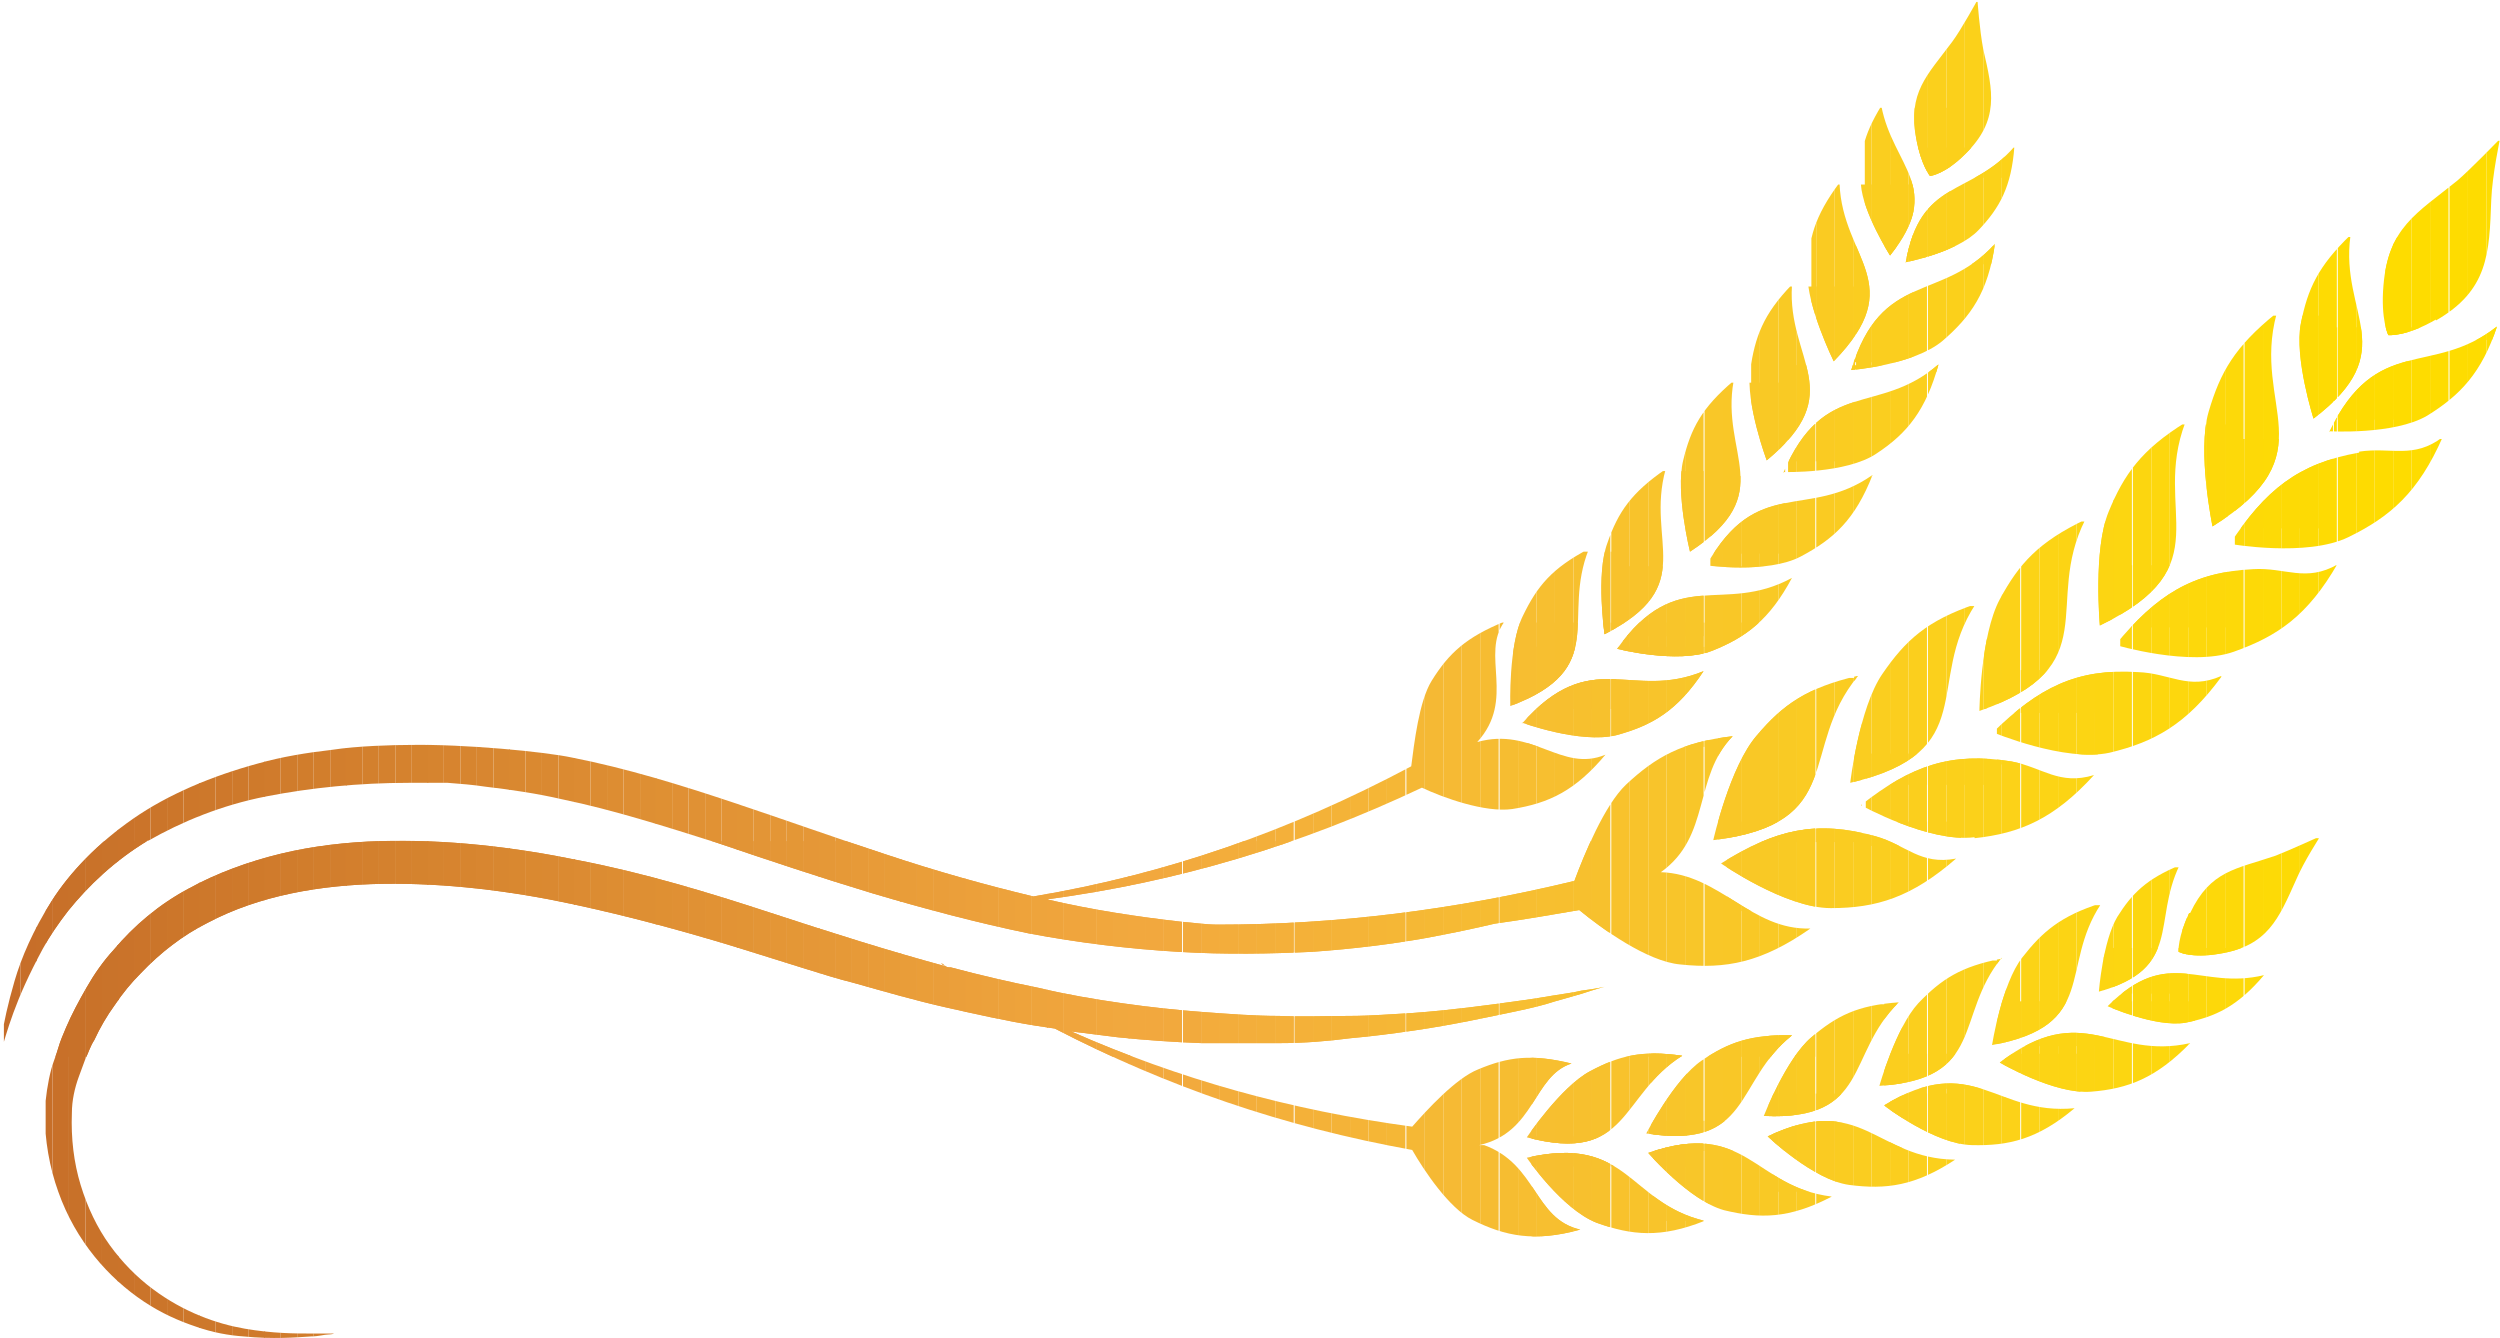 <?xml version="1.0" encoding="UTF-8"?>
<svg id="Layer_2" data-name="Layer 2" xmlns="http://www.w3.org/2000/svg" xmlns:xlink="http://www.w3.org/1999/xlink" viewBox="0 0 257.4 137.76">
  <defs>
    <style>
      .cls-1 {
        fill: #facd20;
      }

      .cls-1, .cls-2, .cls-3, .cls-4, .cls-5, .cls-6, .cls-7, .cls-8, .cls-9, .cls-10, .cls-11, .cls-12, .cls-13, .cls-14, .cls-15, .cls-16, .cls-17, .cls-18, .cls-19, .cls-20, .cls-21, .cls-22, .cls-23, .cls-24, .cls-25, .cls-26, .cls-27, .cls-28, .cls-29, .cls-30, .cls-31, .cls-32, .cls-33, .cls-34, .cls-35, .cls-36, .cls-37, .cls-38, .cls-39, .cls-40, .cls-41, .cls-42, .cls-43, .cls-44, .cls-45, .cls-46, .cls-47, .cls-48, .cls-49, .cls-50, .cls-51, .cls-52, .cls-53, .cls-54, .cls-55, .cls-56, .cls-57, .cls-58, .cls-59, .cls-60, .cls-61, .cls-62, .cls-63, .cls-64, .cls-65, .cls-66, .cls-67, .cls-68, .cls-69, .cls-70, .cls-71, .cls-72, .cls-73, .cls-74, .cls-75, .cls-76, .cls-77, .cls-78, .cls-79, .cls-80, .cls-81, .cls-82, .cls-83, .cls-84, .cls-85, .cls-86, .cls-87, .cls-88, .cls-89, .cls-90, .cls-91, .cls-92, .cls-93, .cls-94, .cls-95, .cls-96, .cls-97, .cls-98, .cls-99, .cls-100, .cls-101, .cls-102, .cls-103, .cls-104, .cls-105, .cls-106, .cls-107, .cls-108, .cls-109, .cls-110, .cls-111, .cls-112, .cls-113, .cls-114, .cls-115, .cls-116, .cls-117, .cls-118, .cls-119, .cls-120, .cls-121, .cls-122, .cls-123, .cls-124, .cls-125, .cls-126, .cls-127, .cls-128, .cls-129, .cls-130, .cls-131, .cls-132, .cls-133, .cls-134, .cls-135, .cls-136, .cls-137, .cls-138 {
        stroke-width: 0px;
      }

      .cls-2 {
        fill: #d88630;
      }

      .cls-3 {
        fill: #f7c02e;
      }

      .cls-4 {
        fill: #f4b139;
      }

      .cls-5 {
        fill: #f5b835;
      }

      .cls-6 {
        fill: #efa43c;
      }

      .cls-7 {
        fill: #dc8c32;
      }

      .cls-8 {
        fill: #e39536;
      }

      .cls-9 {
        fill: #f3ae3b;
      }

      .cls-10 {
        fill: #f5b636;
      }

      .cls-11 {
        fill: #f9c728;
      }

      .cls-12 {
        fill: #d07c2c;
      }

      .cls-13 {
        fill: #f2a83e;
      }

      .cls-14 {
        fill: #da8930;
      }

      .cls-15 {
        fill: #f0a53d;
      }

      .cls-16 {
        fill: #fdd80a;
      }

      .cls-17 {
        fill: #eca03a;
      }

      .cls-18 {
        fill: #f7bf2f;
      }

      .cls-139 {
        clip-path: url(#clippath);
      }

      .cls-19 {
        fill: none;
      }

      .cls-20 {
        fill: #e29435;
      }

      .cls-21 {
        fill: #e49636;
      }

      .cls-22 {
        fill: #f5b934;
      }

      .cls-23 {
        fill: #d5832e;
      }

      .cls-24 {
        fill: #ea9e39;
      }

      .cls-25 {
        fill: #e89b38;
      }

      .cls-26 {
        fill: #f9c826;
      }

      .cls-27 {
        fill: #fedd00;
      }

      .cls-28 {
        fill: #f7be31;
      }

      .cls-29 {
        fill: #fedc00;
      }

      .cls-30 {
        fill: #f9ca24;
      }

      .cls-31 {
        fill: #fcd316;
      }

      .cls-32 {
        fill: #f5b437;
      }

      .cls-33 {
        fill: #f4b03a;
      }

      .cls-34 {
        fill: #eca13b;
      }

      .cls-35 {
        fill: #ea9e3a;
      }

      .cls-36 {
        fill: #fcd513;
      }

      .cls-37 {
        fill: #f1a83e;
      }

      .cls-38 {
        fill: #f2a93d;
      }

      .cls-39 {
        fill: #f8c32b;
      }

      .cls-40 {
        fill: #fdda04;
      }

      .cls-41 {
        fill: #c87029;
      }

      .cls-42 {
        fill: #c87129;
      }

      .cls-43 {
        fill: #e59737;
      }

      .cls-44 {
        fill: #f9c727;
      }

      .cls-45 {
        fill: #fbd01c;
      }

      .cls-46 {
        fill: #f4b238;
      }

      .cls-47 {
        fill: #e49736;
      }

      .cls-48 {
        fill: #d98830;
      }

      .cls-49 {
        fill: #e09134;
      }

      .cls-50 {
        fill: #cc762a;
      }

      .cls-51 {
        fill: #c66d29;
      }

      .cls-52 {
        fill: #d88730;
      }

      .cls-53 {
        fill: #ce782b;
      }

      .cls-54 {
        fill: #f6bb33;
      }

      .cls-55 {
        fill: #cb752a;
      }

      .cls-56 {
        fill: #d17d2c;
      }

      .cls-57 {
        fill: #fcd218;
      }

      .cls-58 {
        fill: #de8e33;
      }

      .cls-59 {
        fill: #fbd11a;
      }

      .cls-60 {
        fill: #cf7a2b;
      }

      .cls-61 {
        fill: #f8c52a;
      }

      .cls-62 {
        fill: #f7bf30;
      }

      .cls-63 {
        fill: #fbd219;
      }

      .cls-64 {
        fill: #dc8b32;
      }

      .cls-65 {
        fill: #cd782b;
      }

      .cls-66 {
        fill: #c97229;
      }

      .cls-67 {
        fill: #cb742a;
      }

      .cls-68 {
        fill: #fdd907;
      }

      .cls-69 {
        fill: #f6ba34;
      }

      .cls-70 {
        fill: #fdd909;
      }

      .cls-71 {
        fill: #e29335;
      }

      .cls-72 {
        fill: #fdda06;
      }

      .cls-73 {
        fill: #fdd70d;
      }

      .cls-74 {
        fill: #d07b2c;
      }

      .cls-75 {
        fill: #e09034;
      }

      .cls-76 {
        fill: #f1a73d;
      }

      .cls-77 {
        fill: #d27e2c;
      }

      .cls-78 {
        fill: #fcd60f;
      }

      .cls-79 {
        fill: #f8c22c;
      }

      .cls-80 {
        fill: #d7842f;
      }

      .cls-81 {
        fill: #fedb03;
      }

      .cls-82 {
        fill: #fcd414;
      }

      .cls-83 {
        fill: #facb22;
      }

      .cls-84 {
        fill: #f0a63d;
      }

      .cls-85 {
        fill: #facc21;
      }

      .cls-86 {
        fill: #f6bc32;
      }

      .cls-87 {
        fill: #e69937;
      }

      .cls-88 {
        fill: #ca732a;
      }

      .cls-89 {
        fill: #fcd611;
      }

      .cls-90 {
        fill: #d37f2d;
      }

      .cls-91 {
        fill: #c76e29;
      }

      .cls-92 {
        fill: #f3ac3c;
      }

      .cls-93 {
        fill: #f8c629;
      }

      .cls-94 {
        fill: #f3ad3b;
      }

      .cls-95 {
        fill: #e99d39;
      }

      .cls-96 {
        fill: #ce792b;
      }

      .cls-97 {
        fill: #f2aa3d;
      }

      .cls-98 {
        fill: #eda23b;
      }

      .cls-99 {
        fill: #db8a31;
      }

      .cls-100 {
        fill: #fdd70e;
      }

      .cls-101 {
        fill: #da8931;
      }

      .cls-102 {
        fill: #fbd01b;
      }

      .cls-103 {
        fill: #fcd415;
      }

      .cls-104 {
        fill: #d5822e;
      }

      .cls-105 {
        fill: #c76f29;
      }

      .cls-106 {
        fill: #fcd512;
      }

      .cls-107 {
        fill: #fedb01;
      }

      .cls-108 {
        fill: #d4812e;
      }

      .cls-109 {
        fill: #f7c12d;
      }

      .cls-110 {
        fill: #f3af3a;
      }

      .cls-111 {
        fill: #df9033;
      }

      .cls-112 {
        fill: #eb9f3a;
      }

      .cls-113 {
        fill: #e59837;
      }

      .cls-114 {
        fill: #f8c42b;
      }

      .cls-115 {
        fill: #f5b736;
      }

      .cls-116 {
        fill: #de8f33;
      }

      .cls-117 {
        fill: #face1f;
      }

      .cls-118 {
        fill: #eea33b;
      }

      .cls-119 {
        fill: #f6bd31;
      }

      .cls-120 {
        fill: #dd8d32;
      }

      .cls-121 {
        fill: #c9732a;
      }

      .cls-122 {
        fill: #f9c925;
      }

      .cls-123 {
        fill: #e79a38;
      }

      .cls-124 {
        fill: #fdda05;
      }

      .cls-125 {
        fill: #e19234;
      }

      .cls-126 {
        fill: #fdd80b;
      }

      .cls-127 {
        fill: #f4b338;
      }

      .cls-128 {
        fill: #d3802d;
      }

      .cls-129 {
        fill: #cd772a;
      }

      .cls-130 {
        fill: #fedb02;
      }

      .cls-131 {
        fill: #fbcf1d;
      }

      .cls-132 {
        fill: #d6842f;
      }

      .cls-133 {
        fill: #fbce1e;
      }

      .cls-134 {
        fill: #d27e2d;
      }

      .cls-135 {
        fill: #e89c38;
      }

      .cls-136 {
        fill: #facb23;
      }

      .cls-137 {
        fill: #d7852f;
      }

      .cls-138 {
        fill: #eea43c;
      }
    </style>
    <clipPath id="clippath">
      <path class="cls-19" d="M240.7,58c-3.1,5.4-6.2,7.5-10.7,9.1s-12.2-.7-12.2-.7c4.2-5.1,7.9-7.5,14.2-7.8,3.3-.2,5.4,1.4,8.7-.5v-.1ZM228.7,69.6c-3.4,1.5-5.3-.3-8.6-.4-6.3-.4-10.2,1.6-14.9,6.2,0,0,7.4,3.1,12,2.1,4.6-1.1,7.9-2.9,11.5-7.8v-.1ZM242.9,46.6c-6.3,1.1-9.7,3.9-13.3,9.4,0,0,7.9,1.4,12.2-.7,4.3-2.1,7.2-4.6,9.7-10.3-3,2.3-5.3,1-8.6,1.5v.1ZM201.4,88.4c-3.7.7-5.1-1.4-8.3-2.3-6.1-1.7-10.3-.7-15.9,2.8,0,0,6.6,4.6,11.3,4.6s8.3-1.1,12.9-5.1ZM239.8,44.4s6.7.4,10.1-1.6c3.4-2.1,5.6-4.4,7.2-9.2-6.7,5.3-12.4.7-17.3,10.9v-.1ZM203.3,86.3c4.7-.5,8.2-2,12.3-6.5-3.6,1.1-5.3-.8-8.5-1.4-6.2-1-10.3.4-15.5,4.5,0,0,7,3.9,11.7,3.3v.1ZM191.2,69.6c-5.1,1.2-7.6,2.9-10.3,6.1-2.8,3.2-4.5,10.8-4.5,10.8,13.9-1.7,8.7-9.4,14.9-16.9h-.1ZM203.8,73.2c13.2-4.6,6.5-11,10.9-19.7-4.8,2.3-6.8,4.5-8.8,8.2s-2.1,11.5-2.1,11.5ZM193.8,69.4c-2.4,3.5-3.3,11.2-3.3,11.2,13.6-3.2,7.6-10.3,12.9-18.4-5,1.7-7.2,3.7-9.6,7.2ZM225,43.5c-4.5,2.8-6.3,5.3-7.9,9.2s-.9,11.7-.9,11.7c12.7-6.1,5.3-11.7,8.8-20.9ZM242,24.2c-3.3,3.2-4.4,5.5-5.1,9.1-.7,3.5,1.3,9.8,1.3,9.8,9.2-7,2.7-10.7,3.8-18.8v-.1ZM234.3,32.3c-4.2,3.4-5.7,6-6.9,10.1-1.2,4.1.4,11.8.4,11.8,12-7.5,4-12.3,6.6-21.9h-.1ZM250.8,33c5.4-3.1,5.5-6.9,5.7-12.4.1-2.6.9-6.3.9-6.3,0,0-3.1,3.2-4.4,4.3-4.2,3.4-7.1,4.8-7.6,10.8-.3,3.5.5,5.1.5,5.1,0,0,1.8.2,4.9-1.6v.1ZM194.1,113.9s5.1,3.9,8.9,4,6.8-.6,10.6-3.8c-8.2.8-10.4-5.9-19.6-.3l.1.1ZM182,117s4.7,4.5,8.4,5c3.8.5,6.8.1,10.9-2.6-8.2-.1-9.6-7-19.3-2.4ZM205.9,109.4s5.6,3.3,9.4,3,6.7-1.4,10.2-5c-8,1.8-11-4.6-19.6,2ZM157.2,119.2s3.6,5.3,7.2,6.7c3.6,1.3,6.6,1.6,11.1-.2-7.9-1.9-7.8-8.9-18.3-6.5h0ZM217,103.6s4.9,2.2,8,1.7c3.1-.6,5.4-1.7,8.1-4.9-6.6,1.6-9.8-3.1-16.1,3.2h0ZM169.7,118.7s4.2,4.9,7.8,5.9c3.7.9,6.7.9,11.1-1.4-8.1-1-8.7-8-18.9-4.5ZM163.7,110.3c-3,1.6-6.5,6.8-6.5,6.8,10.6,2.8,9.5-4.3,16-8.4-4.2-.6-6.5,0-9.5,1.6h0ZM195.5,103.2c-4.3.3-6.4,1.4-9,3.6-2.6,2.2-4.9,8.1-4.9,8.1,11,.5,8.4-6.3,13.9-11.7h0ZM184.5,106.6c-4.2-.1-6.5.7-9.3,2.6-2.8,1.9-5.7,7.5-5.7,7.5,10.9,1.7,9-5.3,15-10.1ZM206.1,98.7c-4.2.8-6.2,2.1-8.6,4.6-2.3,2.5-4,8.5-4,8.5,11-.7,7.7-7.2,12.6-13.2v.1ZM224.4,89.1c-3.4,1.4-4.9,2.9-6.4,5.3-1.5,2.5-1.9,7.7-1.9,7.7,8.6-2.4,5.5-7.2,8.3-13ZM216.3,93c-4.1,1.3-6,2.9-8.1,5.6-2.1,2.7-3.1,9-3.1,9,11-2,6.9-8,11.2-14.5v-.1ZM225.4,94c-1.2,2.5-1.1,4-1.1,4,0,0,1.3.7,4.2.2,5-.8,6.1-3.6,7.9-7.6.8-1.9,2.5-4.5,2.5-4.5,0,0-3.3,1.5-4.6,2-4.1,1.4-6.7,1.5-8.8,5.9h-.1ZM152.3,117.9c5.8-1.3,5.5-7.1,9.5-8.4-4.1-1-6.5-.7-9.6.6-2.3.9-5.3,4.2-6.8,5.9-12.6-1.7-24-4.9-35.1-9.8,1.6.2,3.2.4,4.8.6,2.9.3,5.8.5,8.6.6h8c2.6,0,5-.2,7.3-.5,2.3-.2,4.5-.5,6.6-.8,4.1-.6,7.7-1.4,10.6-2,1.4-.3,2.7-.6,3.9-1,1.1-.3,2.1-.6,2.8-.8,1.5-.5,2.3-.7,2.3-.7,0,0-.8.2-2.4.4-.8.2-1.7.3-2.9.5-1.1.2-2.4.4-3.9.6-2.9.4-6.5.9-10.6,1.2-2,.1-4.2.3-6.5.3s-4.7.1-7.2,0c-2.5,0-5.1-.2-7.8-.4-2.7-.2-5.5-.5-8.3-.9s-5.8-.9-8.7-1.6c-3-.6-6-1.3-9-2.1-.2,0-.4,0-.5-.1-.2-.1-.4-.2-.5-.3.2,0,.3.2.5.3-5.9-1.6-11.9-3.5-18-5.5-6.4-2.1-13-4.1-19.7-5.4-6.8-1.4-13.7-2.2-20.6-2-3.4.1-6.9.5-10.2,1.3-3.3.8-6.6,2-9.5,3.6-3,1.6-5.6,3.8-7.7,6.3-1.1,1.2-2,2.5-2.8,3.9s-1.5,2.7-2.1,4.1c-.3.7-.6,1.4-.8,2.1-.2.7-.5,1.4-.7,2.1-.4,1.5-.6,3-.7,4.5,0,2.9.5,5.7,1.4,8.2,1.8,5.1,5.2,8.9,8.8,11.3,1.8,1.2,3.6,2,5.4,2.6,1.7.6,3.4.9,4.9,1,3,.3,5.4.1,6.9,0,.8,0,1.4-.2,1.8-.2s.6-.1.6-.1h-2.4c-1.6,0-3.9,0-6.8-.5s-6.3-1.7-9.5-4.1c-1.6-1.2-3.1-2.7-4.4-4.5s-2.3-3.9-3-6.2-1-4.8-.9-7.4c0-1.3.3-2.6.7-3.7.2-.6.5-1.3.7-1.9.3-.6.5-1.3.9-1.9.6-1.3,1.3-2.5,2.1-3.6.8-1.2,1.7-2.3,2.7-3.3,2-2.1,4.3-3.9,6.9-5.2,5.3-2.8,11.6-3.9,18-4s13.1.7,19.6,2.1c6.5,1.4,13,3.2,19.3,5.2,1.6.5,3.2,1,4.8,1.5,1.6.5,3.2,1,4.8,1.4,3.2.9,6.3,1.8,9.4,2.5s6.2,1.4,9.3,1.9c.7.1,1.3.2,2,.3,11.6,6,23.5,10.1,36.8,12.5,1.2,2.1,3.8,6,6.2,7.2,3.4,1.7,6.4,2.3,11.1,1-4.8-1.1-4.4-6.7-9.9-8.7h-.5ZM183.6,48.6s6.5.2,9.6-1.9c3.2-2.1,5.1-4.5,6.4-9.2-6.2,5.4-11.8,1.3-16,11.2v-.1ZM175.6,58.2s6.4.9,9.8-.9c3.4-1.8,5.6-3.8,7.4-8.4-6.7,4.7-11.9,0-17.1,9.3h-.1ZM190.6,38.1s6.4-.5,9.4-3c2.9-2.5,4.7-5,5.4-10-5.5,6.1-11.7,2.7-14.8,13ZM156.7,74.4s6,2.2,9.7,1.3c3.7-1,6.3-2.5,9-6.6-7.5,3.1-11.5-2.7-18.7,5.4v-.1ZM196.2,27s5.3-1,7.5-3.3c2.2-2.3,3.4-4.5,3.7-8.6-4.5,5.2-9.7,3.2-11.2,12v-.1ZM184.5,59.5c-7.2,3.9-11.8-1.4-18,7.3,0,0,6.2,1.6,9.8.2,3.5-1.4,5.9-3.2,8.2-7.5ZM163.6,56.5c-3.8,2-5.3,3.8-6.8,6.9-1.5,3-1.3,9.3-1.3,9.3,10.3-3.9,5.2-9,8.1-16.2h0ZM178.5,39.2c-3.3,2.8-4.4,4.9-5.2,8.2-.8,3.3.7,9.4.7,9.4,9.2-6,3.1-10,4.5-17.6h0ZM171.5,48.3c-3.5,2.4-4.9,4.4-6,7.6-1.2,3.2-.3,9.4-.3,9.4,9.8-5,4.2-9.5,6.3-17ZM184.5,29.3c-3,3.1-3.8,5.4-4.3,8.8s1.7,9.3,1.7,9.3c8.5-7,2.1-10.3,2.6-18v-.1ZM194.6,26.3c5.6-7,.3-9.1-.9-15.4-1.9,3.1-2.3,5.2-2.1,8.1.2,2.9,3,7.3,3,7.3ZM189.4,18.8c-2.6,3.5-3.2,5.8-3.3,9.3-.1,3.4,2.7,9.1,2.7,9.1,7.8-8,.9-10.5.6-18.3v-.1ZM198.8,18.1s1.5-.2,3.5-2.2c3.6-3.5,2.9-6.5,1.9-10.8-.4-2.1-.6-5.1-.6-5.1,0,0-1.7,3.1-2.6,4.3-2.6,3.5-4.6,5.2-3.7,10,.5,2.7,1.4,3.8,1.4,3.8h.1ZM15.2,86.6c3.5-2,7.6-3.7,12.2-4.6,4.6-.9,9.6-1.4,14.7-1.4h4c1.3.1,2.6.2,3.9.4,2.6.3,5.3.7,7.9,1.3,5.3,1.1,10.6,2.8,16,4.5,5.3,1.8,10.7,3.6,16,5.2,5.4,1.6,10.7,3,16,4.1,5.3,1,10.4,1.6,15.4,1.9,4.9.3,9.6.2,13.8,0,4.3-.3,8.2-.8,11.6-1.4,2.7-.5,5.1-1,7.2-1.5,2.9-.4,5.8-.9,8.7-1.4,2.3,1.9,7,5.3,10.4,5.6,4.7.5,8.4-.2,13.4-3.7-6.1.2-9.3-5.6-15.4-5.8,5.2-3.7,3.3-9.8,7.4-14-5.2.6-7.9,2.1-11,5-2.2,2.1-4.3,7.2-5.3,9.9-12.4,3-24.5,4.5-36.7,4.5-1.3,0-2.5-.2-3.8-.3-4.4-.5-9.1-1.2-13.8-2.3,13.4-1.8,25.9-5.5,38.6-11.5,2.1,1,6.5,2.6,9.3,2.2,3.8-.6,6.5-1.9,9.6-5.6-4.5,1.9-7.5-2.9-13.2-1.3,4-4.4.3-9,2.8-12.4-3.9,1.6-5.7,3.2-7.5,6.1-1.3,2.1-1.8,6.5-2.1,8.8-12.6,6.7-25.2,11.1-38.9,13.4-5-1.2-10-2.6-15.1-4.3-5.2-1.7-10.5-3.6-15.9-5.4-5.4-1.8-10.9-3.5-16.5-4.6-2.8-.6-11.1-1.4-16.7-1.3-1.7,0-5.4.1-8,.5-2.6.3-5.1.7-7.6,1.4-4.8,1.3-9.3,3.2-12.9,5.7s-6.5,5.5-8.4,8.5-3.1,5.8-3.8,8.2c-.7,2.4-1.1,4.3-1.3,5.6-.1.7-.2,1.2-.2,1.5v.5s.2-.7.6-2,1-3.1,2-5.3c.5-1.1,1.1-2.3,1.8-3.6.7-1.3,1.6-2.6,2.6-3.9,2.1-2.6,4.8-5.2,8.3-7.3l-.1.1Z"/>
    </clipPath>
  </defs>
  <g id="Layer_1-2" data-name="Layer 1">
    <g class="cls-139">
      <g>
        <rect class="cls-51" x=".4" y="64.1" width="1.7" height="44.7"/>
        <rect class="cls-91" x="2.1" y="64.1" width="1.7" height="44.7"/>
        <rect class="cls-105" x="3.7" y="64.1" width="1.7" height="44.7"/>
        <rect class="cls-41" x="5.4" y="64.1" width="1.7" height="44.7"/>
        <rect class="cls-42" x="7.1" y="64.1" width="1.7" height="44.7"/>
        <rect class="cls-66" x="8.8" y="64.1" width="1.7" height="44.7"/>
        <rect class="cls-121" x="10.5" y="64.1" width="1.7" height="44.7"/>
        <rect class="cls-88" x="12.1" y="64.1" width="1.7" height="44.7"/>
        <rect class="cls-67" x="13.8" y="64.1" width="1.7" height="44.7"/>
        <rect class="cls-55" x="15.5" y="64.1" width="1.7" height="44.7"/>
        <rect class="cls-50" x="17.2" y="64.1" width="1.7" height="44.7"/>
        <rect class="cls-129" x="18.9" y="64.1" width="1.7" height="44.7"/>
        <rect class="cls-65" x="20.5" y="64.1" width="1.7" height="44.7"/>
        <rect class="cls-53" x="22.2" y="64.1" width="1.7" height="44.7"/>
        <rect class="cls-96" x="23.9" y="64.1" width="1.7" height="44.7"/>
        <rect class="cls-60" x="25.6" y="64.1" width="1.7" height="44.7"/>
        <rect class="cls-74" x="27.2" y="64.1" width="1.7" height="44.7"/>
        <rect class="cls-12" x="28.9" y="64.1" width="1.7" height="44.7"/>
        <rect class="cls-56" x="30.6" y="64.1" width="1.7" height="44.7"/>
        <rect class="cls-77" x="32.3" y="64.1" width="1.7" height="44.7"/>
        <rect class="cls-134" x="34" y="64.1" width="1.7" height="44.7"/>
        <rect class="cls-90" x="35.6" y="64.1" width="1.7" height="44.7"/>
        <rect class="cls-128" x="37.3" y="64.1" width="1.7" height="44.7"/>
        <rect class="cls-108" x="39" y="64.1" width="1.7" height="44.7"/>
        <rect class="cls-104" x="40.7" y="64.1" width="1.7" height="44.7"/>
        <rect class="cls-23" x="42.4" y="64.1" width="1.7" height="44.7"/>
        <rect class="cls-132" x="44" y="64.1" width="1.7" height="44.7"/>
        <rect class="cls-80" x="45.7" y="64.1" width="1.7" height="44.7"/>
        <rect class="cls-137" x="47.4" y="64.1" width="1.7" height="44.7"/>
        <rect class="cls-2" x="49.1" y="64.1" width="1.7" height="44.7"/>
        <rect class="cls-52" x="50.8" y="64.1" width="1.7" height="44.7"/>
        <rect class="cls-48" x="52.4" y="64.1" width="1.7" height="44.7"/>
        <rect class="cls-14" x="54.1" y="64.1" width="1.7" height="44.7"/>
        <rect class="cls-101" x="55.8" y="64.1" width="1.7" height="44.7"/>
        <rect class="cls-99" x="57.5" y="64.1" width="1.7" height="44.7"/>
        <rect class="cls-64" x="59.1" y="64.1" width="1.7" height="44.7"/>
        <rect class="cls-7" x="60.8" y="64.1" width="1.7" height="44.7"/>
        <rect class="cls-120" x="62.5" y="64.1" width="1.7" height="44.7"/>
        <rect class="cls-58" x="64.2" y="64.1" width="1.7" height="44.7"/>
        <rect class="cls-116" x="65.9" y="64.1" width="1.7" height="44.7"/>
        <rect class="cls-111" x="67.5" y="64.1" width="1.7" height="44.7"/>
        <rect class="cls-75" x="69.2" y="64.1" width="1.7" height="44.7"/>
        <rect class="cls-49" x="70.9" y="64.1" width="1.7" height="44.7"/>
        <rect class="cls-125" x="72.6" y="64.1" width="1.7" height="44.7"/>
        <rect class="cls-71" x="74.3" y="64.1" width="1.7" height="44.7"/>
        <rect class="cls-20" x="75.9" y="64.1" width="1.7" height="44.7"/>
        <rect class="cls-8" x="77.6" y="64.1" width="1.7" height="44.7"/>
        <rect class="cls-21" x="79.3" y="64.1" width="1.7" height="44.7"/>
        <rect class="cls-47" x="81" y="64.1" width="1.7" height="44.7"/>
        <rect class="cls-43" x="82.7" y="64.1" width="1.7" height="44.7"/>
        <rect class="cls-113" x="84.3" y="64.1" width="1.7" height="44.7"/>
        <rect class="cls-87" x="86" y="64.1" width="1.7" height="44.7"/>
        <rect class="cls-123" x="87.7" y="64.1" width="1.7" height="44.7"/>
        <rect class="cls-25" x="89.4" y="64.1" width="1.7" height="44.7"/>
        <rect class="cls-135" x="91.1" y="64.1" width="1.7" height="44.7"/>
        <rect class="cls-95" x="92.7" y="64.1" width="1.7" height="44.7"/>
        <rect class="cls-24" x="94.4" y="64.1" width="1.7" height="44.7"/>
        <rect class="cls-35" x="96.1" y="64.1" width="1.7" height="44.7"/>
        <rect class="cls-112" x="97.8" y="64.1" width="1.7" height="44.7"/>
        <rect class="cls-17" x="99.4" y="64.1" width="1.7" height="44.7"/>
        <rect class="cls-34" x="101.1" y="64.1" width="1.7" height="44.7"/>
        <rect class="cls-98" x="102.8" y="64.1" width="1.7" height="44.7"/>
        <rect class="cls-118" x="104.5" y="64.1" width="1.7" height="44.7"/>
        <rect class="cls-138" x="106.2" y="64.1" width="1.7" height="44.7"/>
        <rect class="cls-6" x="107.8" y="64.1" width="1.7" height="44.7"/>
        <rect class="cls-15" x="109.5" y="64.1" width="1.7" height="44.7"/>
        <rect class="cls-84" x="111.2" y="64.1" width="1.7" height="44.7"/>
        <rect class="cls-76" x="112.9" y="64.1" width="1.7" height="44.7"/>
        <rect class="cls-37" x="114.6" y="64.1" width="1.7" height="44.7"/>
        <rect class="cls-13" x="116.2" y="64.1" width="1.7" height="44.7"/>
        <rect class="cls-13" x="117.9" y="64.1" width="1.9" height="44.7"/>
        <rect class="cls-38" x="119.8" y="64.1" width="1.9" height="44.7"/>
        <rect class="cls-97" x="121.8" y="64.1" width="1.9" height="44.7"/>
        <rect class="cls-92" x="123.7" y="64.1" width="1.9" height="44.7"/>
        <rect class="cls-94" x="125.6" y="64.1" width="1.9" height="44.7"/>
        <rect class="cls-9" x="127.5" y="64.1" width="1.9" height="44.7"/>
        <rect class="cls-110" x="129.4" y="64.1" width="1.9" height="44.7"/>
        <rect class="cls-33" x="131.3" y="64.1" width="1.9" height="44.7"/>
        <rect class="cls-4" x="133.3" y="64.1" width="1.9" height="44.7"/>
        <rect class="cls-46" x="135.2" y="64.1" width="1.9" height="44.7"/>
        <rect class="cls-127" x="137.1" y="64.1" width="1.9" height="44.7"/>
        <rect class="cls-32" x="139" y="64.1" width="1.9" height="44.7"/>
        <rect class="cls-10" x="140.9" y="64.1" width="1.9" height="44.7"/>
        <rect class="cls-115" x="142.8" y="64.1" width="1.9" height="44.7"/>
        <rect class="cls-5" x="144.8" y="64.1" width="1.9" height="44.7"/>
        <rect class="cls-22" x="146.7" y="64.1" width="1.9" height="44.7"/>
        <rect class="cls-69" x="148.6" y="64.1" width="1.9" height="44.7"/>
        <rect class="cls-54" x="150.5" y="64.1" width="1.9" height="44.7"/>
        <rect class="cls-86" x="152.4" y="64.1" width="1.9" height="44.7"/>
        <rect class="cls-119" x="154.4" y="64.1" width="1.9" height="44.7"/>
        <rect class="cls-28" x="156.3" y="64.1" width="1.9" height="44.7"/>
        <rect class="cls-62" x="158.2" y="64.1" width="1.9" height="44.7"/>
        <rect class="cls-18" x="160.1" y="64.1" width="1.9" height="44.7"/>
        <rect class="cls-3" x="162" y="64.1" width="1.9" height="44.7"/>
        <rect class="cls-109" x="163.9" y="64.1" width="1.9" height="44.7"/>
        <rect class="cls-79" x="165.9" y="64.1" width="1.9" height="44.7"/>
        <rect class="cls-39" x="167.8" y="64.1" width="1.9" height="44.7"/>
        <rect class="cls-114" x="169.7" y="64.1" width="1.9" height="44.7"/>
        <rect class="cls-61" x="171.6" y="64.1" width="1.9" height="44.7"/>
        <rect class="cls-93" x="173.5" y="64.1" width="1.9" height="44.7"/>
        <rect class="cls-11" x="175.5" y="64.1" width="1.9" height="44.7"/>
        <rect class="cls-44" x="177.4" y="64.1" width="1.9" height="44.7"/>
        <rect class="cls-26" x="179.3" y="64.1" width="1.9" height="44.7"/>
        <rect class="cls-122" x="181.2" y="64.1" width="1.9" height="44.7"/>
        <rect class="cls-30" x="183.1" y="64.1" width="1.9" height="44.7"/>
        <rect class="cls-136" x="185" y="64.1" width="1.9" height="44.7"/>
        <rect class="cls-131" x="197.1" y=".2" width="1.4" height="18.1"/>
        <rect class="cls-45" x="198.5" y=".2" width="1.9" height="18.1"/>
        <rect class="cls-102" x="200.4" y=".2" width="1.9" height="18.1"/>
        <rect class="cls-59" x="202.3" y=".2" width="1.9" height="18.1"/>
        <rect class="cls-63" x="204.2" y=".2" width="1.9" height="18.1"/>
        <rect class="cls-57" x="206.1" y=".2" width=".3" height="18.1"/>
        <rect class="cls-136" x="186.5" y="19" width=".5" height="18.3"/>
        <rect class="cls-83" x="187" y="19" width="1.9" height="18.3"/>
        <rect class="cls-85" x="188.9" y="19" width="1.9" height="18.3"/>
        <rect class="cls-1" x="190.8" y="19" width="1.9" height="18.3"/>
        <rect class="cls-117" x="192.7" y="19" width="1.9" height="18.3"/>
        <rect class="cls-133" x="194.6" y="19" width="1.9" height="18.3"/>
        <rect class="cls-131" x="196.5" y="19" width=".5" height="18.3"/>
        <rect class="cls-1" x="192" y="11.1" width=".7" height="15.4"/>
        <rect class="cls-117" x="192.7" y="11.1" width="1.9" height="15.4"/>
        <rect class="cls-133" x="194.6" y="11.1" width="1.9" height="15.4"/>
        <rect class="cls-131" x="196.5" y="11.1" width="1.9" height="15.4"/>
        <rect class="cls-45" x="198.5" y="11.1" width="1.9" height="15.4"/>
        <rect class="cls-102" x="200.4" y="11.1" width=".4" height="15.4"/>
        <rect class="cls-26" x="180.3" y="29.5" width=".9" height="18"/>
        <rect class="cls-122" x="181.2" y="29.5" width="1.9" height="18"/>
        <rect class="cls-30" x="183.1" y="29.5" width="1.9" height="18"/>
        <rect class="cls-136" x="185" y="29.5" width="1.9" height="18"/>
        <rect class="cls-83" x="187" y="29.5" width="1.9" height="18"/>
        <rect class="cls-85" x="188.9" y="29.5" width="1.9" height="18"/>
        <rect class="cls-1" x="190.8" y="29.5" width=".2" height="18"/>
        <rect class="cls-109" x="164.8" y="48.5" width="1" height="17"/>
        <rect class="cls-79" x="165.9" y="48.5" width="1.9" height="17"/>
        <rect class="cls-39" x="167.8" y="48.5" width="1.9" height="17"/>
        <rect class="cls-114" x="169.7" y="48.5" width="1.9" height="17"/>
        <rect class="cls-61" x="171.6" y="48.5" width="1.9" height="17"/>
        <rect class="cls-93" x="173.5" y="48.5" width="1.9" height="17"/>
        <rect class="cls-61" x="173" y="39.4" width=".5" height="17.6"/>
        <rect class="cls-93" x="173.5" y="39.4" width="1.9" height="17.6"/>
        <rect class="cls-11" x="175.5" y="39.4" width="1.9" height="17.6"/>
        <rect class="cls-44" x="177.4" y="39.4" width="1.9" height="17.6"/>
        <rect class="cls-26" x="179.3" y="39.4" width="1.9" height="17.6"/>
        <rect class="cls-122" x="181.2" y="39.4" width="1.9" height="17.6"/>
        <rect class="cls-30" x="183.1" y="39.4" width=".7" height="17.6"/>
        <rect class="cls-119" x="155.8" y="56.8" width=".5" height="16.2"/>
        <rect class="cls-28" x="156.3" y="56.8" width="1.9" height="16.2"/>
        <rect class="cls-62" x="158.2" y="56.8" width="1.9" height="16.2"/>
        <rect class="cls-18" x="160.1" y="56.8" width="1.9" height="16.2"/>
        <rect class="cls-3" x="162" y="56.8" width="1.9" height="16.2"/>
        <rect class="cls-109" x="163.9" y="56.8" width="1.9" height="16.2"/>
        <rect class="cls-79" x="165.9" y="56.8" width=".5" height="16.2"/>
        <rect class="cls-79" x="167.1" y="58.3" width=".7" height="10.3"/>
        <rect class="cls-39" x="167.8" y="58.3" width="1.9" height="10.3"/>
        <rect class="cls-114" x="169.7" y="58.3" width="1.9" height="10.3"/>
        <rect class="cls-61" x="171.6" y="58.3" width="1.9" height="10.3"/>
        <rect class="cls-93" x="173.5" y="58.3" width="1.9" height="10.3"/>
        <rect class="cls-11" x="175.5" y="58.3" width="1.9" height="10.3"/>
        <rect class="cls-44" x="177.4" y="58.3" width="1.9" height="10.3"/>
        <rect class="cls-26" x="179.3" y="58.3" width="1.9" height="10.3"/>
        <rect class="cls-122" x="181.2" y="58.3" width="1.9" height="10.3"/>
        <rect class="cls-30" x="183.1" y="58.3" width="1.9" height="10.3"/>
        <rect class="cls-131" x="196.7" y="15.2" width="1.8" height="12"/>
        <rect class="cls-45" x="198.5" y="15.2" width="1.9" height="12"/>
        <rect class="cls-102" x="200.4" y="15.2" width="1.9" height="12"/>
        <rect class="cls-59" x="202.3" y="15.2" width="1.9" height="12"/>
        <rect class="cls-63" x="204.2" y="15.2" width="1.9" height="12"/>
        <rect class="cls-57" x="206.1" y="15.2" width="1.7" height="12"/>
        <rect class="cls-28" x="157.2" y="66.6" width="1" height="10.3"/>
        <rect class="cls-62" x="158.2" y="66.6" width="1.9" height="10.3"/>
        <rect class="cls-18" x="160.1" y="66.6" width="1.9" height="10.3"/>
        <rect class="cls-3" x="162" y="66.6" width="1.9" height="10.3"/>
        <rect class="cls-109" x="163.9" y="66.6" width="1.9" height="10.3"/>
        <rect class="cls-79" x="165.9" y="66.6" width="1.9" height="10.3"/>
        <rect class="cls-39" x="167.8" y="66.6" width="1.9" height="10.3"/>
        <rect class="cls-114" x="169.7" y="66.6" width="1.9" height="10.3"/>
        <rect class="cls-61" x="171.6" y="66.6" width="1.9" height="10.3"/>
        <rect class="cls-93" x="173.5" y="66.6" width="1.9" height="10.3"/>
        <rect class="cls-11" x="175.5" y="66.6" width=".4" height="10.3"/>
        <rect class="cls-1" x="191.1" y="25.3" width="1.6" height="13"/>
        <rect class="cls-117" x="192.7" y="25.3" width="1.9" height="13"/>
        <rect class="cls-133" x="194.6" y="25.3" width="1.9" height="13"/>
        <rect class="cls-131" x="196.5" y="25.3" width="1.9" height="13"/>
        <rect class="cls-45" x="198.5" y="25.3" width="1.9" height="13"/>
        <rect class="cls-102" x="200.4" y="25.3" width="1.9" height="13"/>
        <rect class="cls-59" x="202.3" y="25.3" width="1.9" height="13"/>
        <rect class="cls-63" x="204.2" y="25.3" width="1.7" height="13"/>
        <rect class="cls-11" x="176.1" y="49" width="1.3" height="10.3"/>
        <rect class="cls-44" x="177.4" y="49" width="1.9" height="10.3"/>
        <rect class="cls-26" x="179.3" y="49" width="1.9" height="10.3"/>
        <rect class="cls-122" x="181.2" y="49" width="1.9" height="10.3"/>
        <rect class="cls-30" x="183.1" y="49" width="1.9" height="10.3"/>
        <rect class="cls-136" x="185" y="49" width="1.9" height="10.3"/>
        <rect class="cls-83" x="187" y="49" width="1.9" height="10.3"/>
        <rect class="cls-85" x="188.9" y="49" width="1.9" height="10.3"/>
        <rect class="cls-1" x="190.8" y="49" width="1.9" height="10.3"/>
        <rect class="cls-117" x="192.7" y="49" width=".5" height="10.3"/>
        <rect class="cls-30" x="184.1" y="37.6" width=".9" height="11.4"/>
        <rect class="cls-136" x="185" y="37.6" width="1.9" height="11.4"/>
        <rect class="cls-83" x="187" y="37.6" width="1.9" height="11.4"/>
        <rect class="cls-85" x="188.9" y="37.6" width="1.9" height="11.4"/>
        <rect class="cls-1" x="190.8" y="37.6" width="1.9" height="11.4"/>
        <rect class="cls-117" x="192.7" y="37.6" width="1.9" height="11.4"/>
        <rect class="cls-133" x="194.6" y="37.6" width="1.9" height="11.4"/>
        <rect class="cls-131" x="196.5" y="37.6" width="1.9" height="11.4"/>
        <rect class="cls-45" x="198.5" y="37.6" width="1.7" height="11.4"/>
        <rect class="cls-105" x="4.7" y="86.6" width=".7" height="51.6"/>
        <rect class="cls-41" x="5.4" y="86.6" width="1.7" height="51.6"/>
        <rect class="cls-42" x="7.1" y="86.6" width="1.7" height="51.6"/>
        <rect class="cls-66" x="8.8" y="86.6" width="1.7" height="51.6"/>
        <rect class="cls-121" x="10.5" y="86.6" width="1.7" height="51.6"/>
        <rect class="cls-88" x="12.1" y="86.6" width="1.7" height="51.6"/>
        <rect class="cls-67" x="13.8" y="86.6" width="1.7" height="51.6"/>
        <rect class="cls-55" x="15.5" y="86.6" width="1.7" height="51.6"/>
        <rect class="cls-50" x="17.2" y="86.6" width="1.7" height="51.6"/>
        <rect class="cls-129" x="18.9" y="86.6" width="1.7" height="51.6"/>
        <rect class="cls-65" x="20.5" y="86.6" width="1.7" height="51.6"/>
        <rect class="cls-53" x="22.2" y="86.6" width="1.7" height="51.6"/>
        <rect class="cls-96" x="23.9" y="86.6" width="1.7" height="51.6"/>
        <rect class="cls-60" x="25.6" y="86.6" width="1.7" height="51.6"/>
        <rect class="cls-74" x="27.2" y="86.6" width="1.7" height="51.6"/>
        <rect class="cls-12" x="28.9" y="86.6" width="1.7" height="51.6"/>
        <rect class="cls-56" x="30.6" y="86.6" width="1.7" height="51.6"/>
        <rect class="cls-77" x="32.3" y="86.6" width="1.7" height="51.6"/>
        <rect class="cls-134" x="34" y="86.6" width="1.7" height="51.6"/>
        <rect class="cls-90" x="35.6" y="86.6" width="1.7" height="51.6"/>
        <rect class="cls-128" x="37.3" y="86.6" width="1.7" height="51.6"/>
        <rect class="cls-108" x="39" y="86.6" width="1.7" height="51.6"/>
        <rect class="cls-104" x="40.7" y="86.6" width="1.7" height="51.6"/>
        <rect class="cls-23" x="42.4" y="86.6" width="1.7" height="51.6"/>
        <rect class="cls-132" x="44" y="86.6" width="1.7" height="51.6"/>
        <rect class="cls-80" x="45.7" y="86.6" width="1.7" height="51.6"/>
        <rect class="cls-137" x="47.4" y="86.6" width="1.7" height="51.6"/>
        <rect class="cls-2" x="49.1" y="86.6" width="1.7" height="51.6"/>
        <rect class="cls-52" x="50.8" y="86.6" width="1.7" height="51.6"/>
        <rect class="cls-48" x="52.4" y="86.6" width="1.7" height="51.6"/>
        <rect class="cls-14" x="54.1" y="86.6" width="1.7" height="51.6"/>
        <rect class="cls-101" x="55.8" y="86.6" width="1.7" height="51.6"/>
        <rect class="cls-99" x="57.5" y="86.6" width="1.7" height="51.6"/>
        <rect class="cls-64" x="59.1" y="86.6" width="1.7" height="51.6"/>
        <rect class="cls-7" x="60.8" y="86.6" width="1.7" height="51.6"/>
        <rect class="cls-120" x="62.5" y="86.6" width="1.7" height="51.6"/>
        <rect class="cls-58" x="64.2" y="86.6" width="1.7" height="51.6"/>
        <rect class="cls-116" x="65.9" y="86.6" width="1.7" height="51.6"/>
        <rect class="cls-111" x="67.5" y="86.6" width="1.7" height="51.6"/>
        <rect class="cls-75" x="69.2" y="86.6" width="1.7" height="51.6"/>
        <rect class="cls-49" x="70.9" y="86.6" width="1.7" height="51.6"/>
        <rect class="cls-125" x="72.6" y="86.6" width="1.7" height="51.6"/>
        <rect class="cls-71" x="74.3" y="86.6" width="1.7" height="51.6"/>
        <rect class="cls-20" x="75.9" y="86.6" width="1.7" height="51.6"/>
        <rect class="cls-8" x="77.6" y="86.6" width="1.7" height="51.6"/>
        <rect class="cls-21" x="79.3" y="86.6" width="1.7" height="51.6"/>
        <rect class="cls-47" x="81" y="86.6" width="1.7" height="51.6"/>
        <rect class="cls-43" x="82.7" y="86.6" width="1.7" height="51.6"/>
        <rect class="cls-113" x="84.3" y="86.6" width="1.7" height="51.6"/>
        <rect class="cls-87" x="86" y="86.6" width="1.7" height="51.6"/>
        <rect class="cls-123" x="87.7" y="86.6" width="1.7" height="51.6"/>
        <rect class="cls-25" x="89.4" y="86.6" width="1.7" height="51.6"/>
        <rect class="cls-135" x="91.1" y="86.6" width="1.7" height="51.6"/>
        <rect class="cls-95" x="92.7" y="86.6" width="1.7" height="51.6"/>
        <rect class="cls-24" x="94.4" y="86.6" width="1.7" height="51.6"/>
        <rect class="cls-35" x="96.1" y="86.6" width="1.7" height="51.6"/>
        <rect class="cls-112" x="97.8" y="86.6" width="1.7" height="51.6"/>
        <rect class="cls-17" x="99.4" y="86.6" width="1.7" height="51.6"/>
        <rect class="cls-34" x="101.1" y="86.6" width="1.7" height="51.6"/>
        <rect class="cls-98" x="102.8" y="86.6" width="1.7" height="51.6"/>
        <rect class="cls-118" x="104.5" y="86.6" width="1.7" height="51.6"/>
        <rect class="cls-138" x="106.2" y="86.6" width="1.7" height="51.6"/>
        <rect class="cls-6" x="107.8" y="86.6" width="1.7" height="51.6"/>
        <rect class="cls-15" x="109.5" y="86.6" width="1.7" height="51.6"/>
        <rect class="cls-84" x="111.2" y="86.6" width="1.7" height="51.6"/>
        <rect class="cls-76" x="112.9" y="86.6" width="1.7" height="51.6"/>
        <rect class="cls-37" x="114.6" y="86.6" width="1.7" height="51.6"/>
        <rect class="cls-13" x="116.2" y="86.6" width="1.7" height="51.6"/>
        <rect class="cls-13" x="117.9" y="86.6" width="1.9" height="51.6"/>
        <rect class="cls-38" x="119.8" y="86.6" width="1.9" height="51.6"/>
        <rect class="cls-97" x="121.8" y="86.6" width="1.9" height="51.6"/>
        <rect class="cls-92" x="123.7" y="86.6" width="1.9" height="51.6"/>
        <rect class="cls-94" x="125.6" y="86.6" width="1.9" height="51.6"/>
        <rect class="cls-9" x="127.5" y="86.6" width="1.9" height="51.6"/>
        <rect class="cls-110" x="129.4" y="86.6" width="1.9" height="51.6"/>
        <rect class="cls-33" x="131.3" y="86.6" width="1.9" height="51.6"/>
        <rect class="cls-4" x="133.3" y="86.6" width="1.9" height="51.6"/>
        <rect class="cls-46" x="135.2" y="86.6" width="1.9" height="51.6"/>
        <rect class="cls-127" x="137.1" y="86.6" width="1.9" height="51.6"/>
        <rect class="cls-32" x="139" y="86.6" width="1.9" height="51.6"/>
        <rect class="cls-10" x="140.9" y="86.6" width="1.9" height="51.6"/>
        <rect class="cls-115" x="142.8" y="86.6" width="1.9" height="51.6"/>
        <rect class="cls-5" x="144.8" y="86.6" width="1.9" height="51.6"/>
        <rect class="cls-22" x="146.7" y="86.6" width="1.9" height="51.6"/>
        <rect class="cls-69" x="148.6" y="86.6" width="1.9" height="51.6"/>
        <rect class="cls-54" x="150.5" y="86.6" width="1.9" height="51.6"/>
        <rect class="cls-86" x="152.4" y="86.6" width="1.9" height="51.6"/>
        <rect class="cls-119" x="154.4" y="86.6" width="1.9" height="51.6"/>
        <rect class="cls-28" x="156.3" y="86.6" width="1.9" height="51.6"/>
        <rect class="cls-62" x="158.2" y="86.6" width="1.9" height="51.6"/>
        <rect class="cls-18" x="160.1" y="86.6" width="1.9" height="51.6"/>
        <rect class="cls-3" x="162" y="86.6" width="1.9" height="51.6"/>
        <rect class="cls-109" x="163.9" y="86.6" width="1.8" height="51.6"/>
        <rect class="cls-73" x="224.7" y="86.3" width=".7" height="12.6"/>
        <rect class="cls-126" x="225.3" y="86.3" width="1.9" height="12.6"/>
        <rect class="cls-16" x="227.2" y="86.3" width="1.9" height="12.6"/>
        <rect class="cls-70" x="229.1" y="86.3" width="1.9" height="12.6"/>
        <rect class="cls-68" x="231.1" y="86.3" width="1.9" height="12.6"/>
        <rect class="cls-72" x="233" y="86.3" width="1.9" height="12.6"/>
        <rect class="cls-124" x="234.9" y="86.3" width="1.9" height="12.6"/>
        <rect class="cls-40" x="236.8" y="86.3" width="1.9" height="12.6"/>
        <rect class="cls-81" x="238.7" y="86.3" width=".5" height="12.6"/>
        <rect class="cls-63" x="205.6" y="93.2" width=".6" height="14.5"/>
        <rect class="cls-57" x="206.1" y="93.2" width="1.9" height="14.5"/>
        <rect class="cls-31" x="208.1" y="93.2" width="1.9" height="14.5"/>
        <rect class="cls-103" x="210" y="93.2" width="1.9" height="14.5"/>
        <rect class="cls-82" x="211.9" y="93.2" width="1.9" height="14.5"/>
        <rect class="cls-36" x="213.8" y="93.2" width="1.9" height="14.5"/>
        <rect class="cls-106" x="215.7" y="93.2" width="1" height="14.5"/>
        <rect class="cls-106" x="216.6" y="89.3" width="1" height="13"/>
        <rect class="cls-89" x="217.6" y="89.3" width="1.9" height="13"/>
        <rect class="cls-78" x="219.6" y="89.3" width="1.9" height="13"/>
        <rect class="cls-100" x="221.5" y="89.3" width="1.9" height="13"/>
        <rect class="cls-73" x="223.4" y="89.3" width="1.8" height="13"/>
        <rect class="cls-117" x="194" y="98.9" width=".6" height="13.2"/>
        <rect class="cls-133" x="194.6" y="98.9" width="1.9" height="13.2"/>
        <rect class="cls-131" x="196.5" y="98.9" width="1.9" height="13.2"/>
        <rect class="cls-45" x="198.5" y="98.9" width="1.9" height="13.2"/>
        <rect class="cls-102" x="200.4" y="98.9" width="1.9" height="13.2"/>
        <rect class="cls-59" x="202.3" y="98.9" width="1.9" height="13.2"/>
        <rect class="cls-63" x="204.2" y="98.9" width="1.9" height="13.2"/>
        <rect class="cls-57" x="206.1" y="98.9" width=".5" height="13.2"/>
        <rect class="cls-114" x="170" y="106.6" width="1.6" height="11.9"/>
        <rect class="cls-61" x="171.6" y="106.6" width="1.9" height="11.9"/>
        <rect class="cls-93" x="173.5" y="106.6" width="1.9" height="11.9"/>
        <rect class="cls-11" x="175.5" y="106.6" width="1.9" height="11.9"/>
        <rect class="cls-44" x="177.4" y="106.6" width="1.9" height="11.9"/>
        <rect class="cls-26" x="179.3" y="106.6" width="1.9" height="11.9"/>
        <rect class="cls-122" x="181.2" y="106.6" width="1.9" height="11.9"/>
        <rect class="cls-30" x="183.1" y="106.6" width="1.9" height="11.9"/>
        <rect class="cls-122" x="182.1" y="103.4" width="1" height="12.2"/>
        <rect class="cls-30" x="183.1" y="103.4" width="1.9" height="12.2"/>
        <rect class="cls-136" x="185" y="103.4" width="1.9" height="12.2"/>
        <rect class="cls-83" x="187" y="103.4" width="1.9" height="12.2"/>
        <rect class="cls-85" x="188.9" y="103.4" width="1.9" height="12.2"/>
        <rect class="cls-1" x="190.8" y="103.4" width="1.9" height="12.2"/>
        <rect class="cls-117" x="192.7" y="103.4" width="1.9" height="12.2"/>
        <rect class="cls-133" x="194.6" y="103.4" width="1.3" height="12.2"/>
        <rect class="cls-28" x="157.7" y="108.3" width=".5" height="11.8"/>
        <rect class="cls-62" x="158.2" y="108.3" width="1.9" height="11.8"/>
        <rect class="cls-18" x="160.1" y="108.3" width="1.9" height="11.8"/>
        <rect class="cls-3" x="162" y="108.3" width="1.9" height="11.8"/>
        <rect class="cls-109" x="163.9" y="108.3" width="1.9" height="11.8"/>
        <rect class="cls-79" x="165.9" y="108.3" width="1.9" height="11.8"/>
        <rect class="cls-39" x="167.8" y="108.3" width="1.9" height="11.8"/>
        <rect class="cls-114" x="169.7" y="108.3" width="1.9" height="11.8"/>
        <rect class="cls-61" x="171.6" y="108.3" width="1.9" height="11.8"/>
        <rect class="cls-93" x="173.5" y="108.3" width=".2" height="11.8"/>
        <rect class="cls-114" x="170.2" y="115.4" width="1.4" height="10.3"/>
        <rect class="cls-61" x="171.6" y="115.4" width="1.9" height="10.3"/>
        <rect class="cls-93" x="173.5" y="115.4" width="1.9" height="10.3"/>
        <rect class="cls-11" x="175.5" y="115.4" width="1.9" height="10.3"/>
        <rect class="cls-44" x="177.4" y="115.4" width="1.9" height="10.3"/>
        <rect class="cls-26" x="179.3" y="115.4" width="1.9" height="10.3"/>
        <rect class="cls-122" x="181.2" y="115.4" width="1.9" height="10.3"/>
        <rect class="cls-30" x="183.1" y="115.4" width="1.9" height="10.3"/>
        <rect class="cls-136" x="185" y="115.4" width="1.9" height="10.3"/>
        <rect class="cls-83" x="187" y="115.4" width="1.9" height="10.3"/>
        <rect class="cls-85" x="188.9" y="115.4" width=".2" height="10.3"/>
        <rect class="cls-106" x="217.5" y="97.6" width=".2" height="8.5"/>
        <rect class="cls-89" x="217.6" y="97.6" width="1.9" height="8.5"/>
        <rect class="cls-78" x="219.6" y="97.6" width="1.9" height="8.5"/>
        <rect class="cls-100" x="221.5" y="97.6" width="1.9" height="8.5"/>
        <rect class="cls-73" x="223.4" y="97.6" width="1.9" height="8.5"/>
        <rect class="cls-126" x="225.3" y="97.6" width="1.9" height="8.5"/>
        <rect class="cls-16" x="227.2" y="97.6" width="1.9" height="8.5"/>
        <rect class="cls-70" x="229.1" y="97.6" width="1.9" height="8.5"/>
        <rect class="cls-68" x="231.1" y="97.6" width="1.9" height="8.5"/>
        <rect class="cls-72" x="233" y="97.6" width=".5" height="8.5"/>
        <rect class="cls-28" x="157.7" y="117" width=".5" height="10.6"/>
        <rect class="cls-62" x="158.2" y="117" width="1.9" height="10.6"/>
        <rect class="cls-18" x="160.1" y="117" width="1.9" height="10.6"/>
        <rect class="cls-3" x="162" y="117" width="1.9" height="10.6"/>
        <rect class="cls-109" x="163.9" y="117" width="1.9" height="10.6"/>
        <rect class="cls-79" x="165.9" y="117" width="1.9" height="10.6"/>
        <rect class="cls-39" x="167.8" y="117" width="1.9" height="10.6"/>
        <rect class="cls-114" x="169.7" y="117" width="1.9" height="10.6"/>
        <rect class="cls-61" x="171.6" y="117" width="1.9" height="10.6"/>
        <rect class="cls-93" x="173.5" y="117" width="1.9" height="10.6"/>
        <rect class="cls-11" x="175.5" y="117" width=".5" height="10.6"/>
        <rect class="cls-57" x="206.4" y="103.1" width="1.7" height="9.9"/>
        <rect class="cls-31" x="208.1" y="103.1" width="1.9" height="9.9"/>
        <rect class="cls-103" x="210" y="103.1" width="1.9" height="9.9"/>
        <rect class="cls-82" x="211.9" y="103.1" width="1.9" height="9.9"/>
        <rect class="cls-36" x="213.8" y="103.1" width="1.9" height="9.9"/>
        <rect class="cls-106" x="215.7" y="103.1" width="1.9" height="9.9"/>
        <rect class="cls-89" x="217.6" y="103.1" width="1.9" height="9.9"/>
        <rect class="cls-78" x="219.6" y="103.1" width="1.9" height="9.9"/>
        <rect class="cls-100" x="221.5" y="103.1" width="1.9" height="9.9"/>
        <rect class="cls-73" x="223.4" y="103.1" width="1.9" height="9.9"/>
        <rect class="cls-126" x="225.3" y="103.1" width=".7" height="9.9"/>
        <rect class="cls-122" x="182.5" y="112.6" width=".6" height="10.1"/>
        <rect class="cls-30" x="183.1" y="112.6" width="1.9" height="10.1"/>
        <rect class="cls-136" x="185" y="112.6" width="1.9" height="10.1"/>
        <rect class="cls-83" x="187" y="112.6" width="1.9" height="10.1"/>
        <rect class="cls-85" x="188.9" y="112.6" width="1.9" height="10.1"/>
        <rect class="cls-1" x="190.8" y="112.6" width="1.9" height="10.1"/>
        <rect class="cls-117" x="192.7" y="112.6" width="1.9" height="10.1"/>
        <rect class="cls-133" x="194.6" y="112.6" width="1.9" height="10.1"/>
        <rect class="cls-131" x="196.5" y="112.6" width="1.9" height="10.1"/>
        <rect class="cls-45" x="198.5" y="112.6" width="1.9" height="10.1"/>
        <rect class="cls-102" x="200.4" y="112.6" width="1.4" height="10.1"/>
        <rect class="cls-133" x="194.6" y="108.5" width="1.9" height="9.7"/>
        <rect class="cls-131" x="196.5" y="108.5" width="1.9" height="9.7"/>
        <rect class="cls-45" x="198.5" y="108.5" width="1.9" height="9.7"/>
        <rect class="cls-102" x="200.4" y="108.5" width="1.9" height="9.7"/>
        <rect class="cls-59" x="202.3" y="108.5" width="1.9" height="9.7"/>
        <rect class="cls-63" x="204.2" y="108.5" width="1.9" height="9.7"/>
        <rect class="cls-57" x="206.1" y="108.5" width="1.9" height="9.7"/>
        <rect class="cls-31" x="208.1" y="108.5" width="1.9" height="9.7"/>
        <rect class="cls-103" x="210" y="108.5" width="1.9" height="9.7"/>
        <rect class="cls-82" x="211.9" y="108.5" width="1.9" height="9.7"/>
        <rect class="cls-36" x="213.8" y="108.5" width=".4" height="9.7"/>
        <rect class="cls-29" x="245.6" y="14.5" width=".9" height="20.5"/>
        <rect class="cls-29" x="246.4" y="14.5" width="1.9" height="20.5"/>
        <rect class="cls-29" x="248.3" y="14.5" width="1.9" height="20.5"/>
        <rect class="cls-29" x="250.2" y="14.5" width="1.9" height="20.5"/>
        <rect class="cls-29" x="252.2" y="14.5" width="1.9" height="20.5"/>
        <rect class="cls-29" x="254.1" y="14.5" width="1.9" height="20.5"/>
        <rect class="cls-27" x="256" y="14.5" width="1.9" height="20.5"/>
        <rect class="cls-126" x="226.6" y="32.5" width=".6" height="21.9"/>
        <rect class="cls-16" x="227.2" y="32.5" width="1.9" height="21.9"/>
        <rect class="cls-70" x="229.1" y="32.5" width="1.9" height="21.9"/>
        <rect class="cls-68" x="231.1" y="32.5" width="1.9" height="21.9"/>
        <rect class="cls-72" x="233" y="32.5" width="1.9" height="21.9"/>
        <rect class="cls-124" x="234.9" y="32.5" width="1.9" height="21.9"/>
        <rect class="cls-40" x="236.8" y="32.5" width="1.9" height="21.9"/>
        <rect class="cls-81" x="238.7" y="32.5" width="1.5" height="21.9"/>
        <rect class="cls-124" x="236.7" y="24.4" width=".1" height="18.8"/>
        <rect class="cls-40" x="236.8" y="24.4" width="1.9" height="18.8"/>
        <rect class="cls-81" x="238.7" y="24.4" width="1.9" height="18.8"/>
        <rect class="cls-130" x="240.7" y="24.4" width="1.9" height="18.8"/>
        <rect class="cls-107" x="242.6" y="24.4" width="1.9" height="18.8"/>
        <rect class="cls-29" x="244.5" y="24.4" width="1.9" height="18.8"/>
        <rect class="cls-29" x="246.4" y="24.4" width="1.5" height="18.8"/>
        <rect class="cls-106" x="216" y="43.7" width="1.7" height="20.9"/>
        <rect class="cls-89" x="217.6" y="43.7" width="1.9" height="20.9"/>
        <rect class="cls-78" x="219.6" y="43.7" width="1.9" height="20.9"/>
        <rect class="cls-100" x="221.5" y="43.7" width="1.9" height="20.9"/>
        <rect class="cls-73" x="223.4" y="43.7" width="1.9" height="20.9"/>
        <rect class="cls-126" x="225.3" y="43.7" width="1.9" height="20.9"/>
        <rect class="cls-16" x="227.2" y="43.7" width="1.9" height="20.9"/>
        <rect class="cls-70" x="229.1" y="43.7" width=".3" height="20.9"/>
        <rect class="cls-1" x="190.9" y="62.4" width="1.8" height="18.4"/>
        <rect class="cls-117" x="192.7" y="62.4" width="1.9" height="18.4"/>
        <rect class="cls-133" x="194.6" y="62.4" width="1.9" height="18.4"/>
        <rect class="cls-131" x="196.5" y="62.4" width="1.9" height="18.4"/>
        <rect class="cls-45" x="198.5" y="62.4" width="1.9" height="18.4"/>
        <rect class="cls-102" x="200.4" y="62.4" width="1.9" height="18.4"/>
        <rect class="cls-59" x="202.3" y="62.4" width="1.9" height="18.4"/>
        <rect class="cls-63" x="204.2" y="62.4" width=".4" height="18.4"/>
        <rect class="cls-63" x="204.3" y="53.7" width="1.9" height="19.7"/>
        <rect class="cls-57" x="206.1" y="53.7" width="1.9" height="19.7"/>
        <rect class="cls-31" x="208.1" y="53.7" width="1.9" height="19.7"/>
        <rect class="cls-103" x="210" y="53.7" width="1.9" height="19.7"/>
        <rect class="cls-82" x="211.9" y="53.7" width="1.9" height="19.7"/>
        <rect class="cls-36" x="213.8" y="53.7" width="1.9" height="19.7"/>
        <rect class="cls-106" x="215.7" y="53.7" width="1.8" height="19.7"/>
        <rect class="cls-11" x="176.9" y="69.8" width=".5" height="16.9"/>
        <rect class="cls-44" x="177.4" y="69.8" width="1.9" height="16.9"/>
        <rect class="cls-26" x="179.3" y="69.8" width="1.9" height="16.9"/>
        <rect class="cls-122" x="181.2" y="69.8" width="1.9" height="16.9"/>
        <rect class="cls-30" x="183.1" y="69.8" width="1.9" height="16.9"/>
        <rect class="cls-136" x="185" y="69.8" width="1.9" height="16.9"/>
        <rect class="cls-83" x="187" y="69.8" width="1.9" height="16.9"/>
        <rect class="cls-85" x="188.9" y="69.8" width="1.9" height="16.9"/>
        <rect class="cls-1" x="190.8" y="69.8" width=".9" height="16.9"/>
        <rect class="cls-1" x="192.1" y="77.6" width=".6" height="9.5"/>
        <rect class="cls-117" x="192.7" y="77.6" width="1.9" height="9.5"/>
        <rect class="cls-133" x="194.6" y="77.6" width="1.9" height="9.5"/>
        <rect class="cls-131" x="196.5" y="77.6" width="1.9" height="9.5"/>
        <rect class="cls-45" x="198.5" y="77.6" width="1.9" height="9.5"/>
        <rect class="cls-102" x="200.4" y="77.6" width="1.9" height="9.5"/>
        <rect class="cls-59" x="202.3" y="77.6" width="1.9" height="9.5"/>
        <rect class="cls-63" x="204.2" y="77.6" width="1.9" height="9.5"/>
        <rect class="cls-57" x="206.1" y="77.6" width="1.9" height="9.5"/>
        <rect class="cls-31" x="208.1" y="77.6" width="1.9" height="9.5"/>
        <rect class="cls-103" x="210" y="77.6" width="1.9" height="9.5"/>
        <rect class="cls-82" x="211.9" y="77.6" width="1.9" height="9.5"/>
        <rect class="cls-36" x="213.8" y="77.6" width="1.9" height="9.5"/>
        <rect class="cls-106" x="215.7" y="77.6" width=".3" height="9.5"/>
        <rect class="cls-81" x="240.3" y="33.7" width=".3" height="11.3"/>
        <rect class="cls-130" x="240.7" y="33.7" width="1.9" height="11.3"/>
        <rect class="cls-107" x="242.6" y="33.7" width="1.9" height="11.3"/>
        <rect class="cls-29" x="244.5" y="33.7" width="1.9" height="11.3"/>
        <rect class="cls-29" x="246.4" y="33.7" width="1.9" height="11.3"/>
        <rect class="cls-29" x="248.3" y="33.7" width="1.9" height="11.3"/>
        <rect class="cls-29" x="250.2" y="33.7" width="1.9" height="11.3"/>
        <rect class="cls-29" x="252.2" y="33.7" width="1.9" height="11.3"/>
        <rect class="cls-29" x="254.1" y="33.7" width="1.9" height="11.3"/>
        <rect class="cls-27" x="256" y="33.7" width="1.6" height="11.3"/>
        <rect class="cls-44" x="177.8" y="84.6" width="1.5" height="9.2"/>
        <rect class="cls-26" x="179.3" y="84.6" width="1.9" height="9.2"/>
        <rect class="cls-122" x="181.2" y="84.6" width="1.9" height="9.2"/>
        <rect class="cls-30" x="183.1" y="84.6" width="1.9" height="9.2"/>
        <rect class="cls-136" x="185" y="84.6" width="1.9" height="9.2"/>
        <rect class="cls-83" x="187" y="84.6" width="1.9" height="9.2"/>
        <rect class="cls-85" x="188.9" y="84.6" width="1.9" height="9.2"/>
        <rect class="cls-1" x="190.8" y="84.6" width="1.9" height="9.2"/>
        <rect class="cls-117" x="192.7" y="84.6" width="1.9" height="9.2"/>
        <rect class="cls-133" x="194.6" y="84.6" width="1.9" height="9.2"/>
        <rect class="cls-131" x="196.5" y="84.6" width="1.9" height="9.2"/>
        <rect class="cls-45" x="198.5" y="84.6" width="1.9" height="9.2"/>
        <rect class="cls-102" x="200.4" y="84.6" width="1.5" height="9.2"/>
        <rect class="cls-70" x="230.1" y="45.2" width="1" height="12.4"/>
        <rect class="cls-68" x="231.1" y="45.2" width="1.9" height="12.4"/>
        <rect class="cls-72" x="233" y="45.2" width="1.9" height="12.4"/>
        <rect class="cls-124" x="234.9" y="45.2" width="1.9" height="12.4"/>
        <rect class="cls-40" x="236.8" y="45.2" width="1.9" height="12.4"/>
        <rect class="cls-81" x="238.7" y="45.2" width="1.9" height="12.4"/>
        <rect class="cls-130" x="240.7" y="45.2" width="1.9" height="12.4"/>
        <rect class="cls-107" x="242.6" y="45.2" width="1.9" height="12.4"/>
        <rect class="cls-29" x="244.5" y="45.2" width="1.9" height="12.4"/>
        <rect class="cls-29" x="246.4" y="45.2" width="1.9" height="12.4"/>
        <rect class="cls-29" x="248.3" y="45.2" width="1.9" height="12.4"/>
        <rect class="cls-29" x="250.2" y="45.2" width="1.7" height="12.4"/>
        <rect class="cls-63" x="205.6" y="69" width=".5" height="9.7"/>
        <rect class="cls-57" x="206.1" y="69" width="1.9" height="9.7"/>
        <rect class="cls-31" x="208.1" y="69" width="1.9" height="9.7"/>
        <rect class="cls-103" x="210" y="69" width="1.9" height="9.7"/>
        <rect class="cls-82" x="211.9" y="69" width="1.9" height="9.7"/>
        <rect class="cls-36" x="213.8" y="69" width="1.9" height="9.7"/>
        <rect class="cls-106" x="215.7" y="69" width="1.9" height="9.7"/>
        <rect class="cls-89" x="217.6" y="69" width="1.9" height="9.7"/>
        <rect class="cls-78" x="219.6" y="69" width="1.9" height="9.7"/>
        <rect class="cls-100" x="221.5" y="69" width="1.9" height="9.7"/>
        <rect class="cls-73" x="223.4" y="69" width="1.9" height="9.7"/>
        <rect class="cls-126" x="225.3" y="69" width="1.9" height="9.7"/>
        <rect class="cls-16" x="227.2" y="69" width="1.9" height="9.7"/>
        <rect class="cls-89" x="218.3" y="58.2" width="1.2" height="10.6"/>
        <rect class="cls-78" x="219.6" y="58.2" width="1.9" height="10.6"/>
        <rect class="cls-100" x="221.5" y="58.2" width="1.9" height="10.6"/>
        <rect class="cls-73" x="223.4" y="58.2" width="1.9" height="10.6"/>
        <rect class="cls-126" x="225.3" y="58.2" width="1.9" height="10.6"/>
        <rect class="cls-16" x="227.2" y="58.2" width="1.9" height="10.6"/>
        <rect class="cls-70" x="229.1" y="58.2" width="1.9" height="10.6"/>
        <rect class="cls-68" x="231.1" y="58.2" width="1.9" height="10.6"/>
        <rect class="cls-72" x="233" y="58.2" width="1.9" height="10.6"/>
        <rect class="cls-124" x="234.9" y="58.2" width="1.9" height="10.6"/>
        <rect class="cls-40" x="236.8" y="58.2" width="1.9" height="10.6"/>
        <rect class="cls-81" x="238.7" y="58.2" width="1.9" height="10.6"/>
        <rect class="cls-130" x="240.7" y="58.2" width=".6" height="10.6"/>
      </g>
    </g>
  </g>
</svg>
